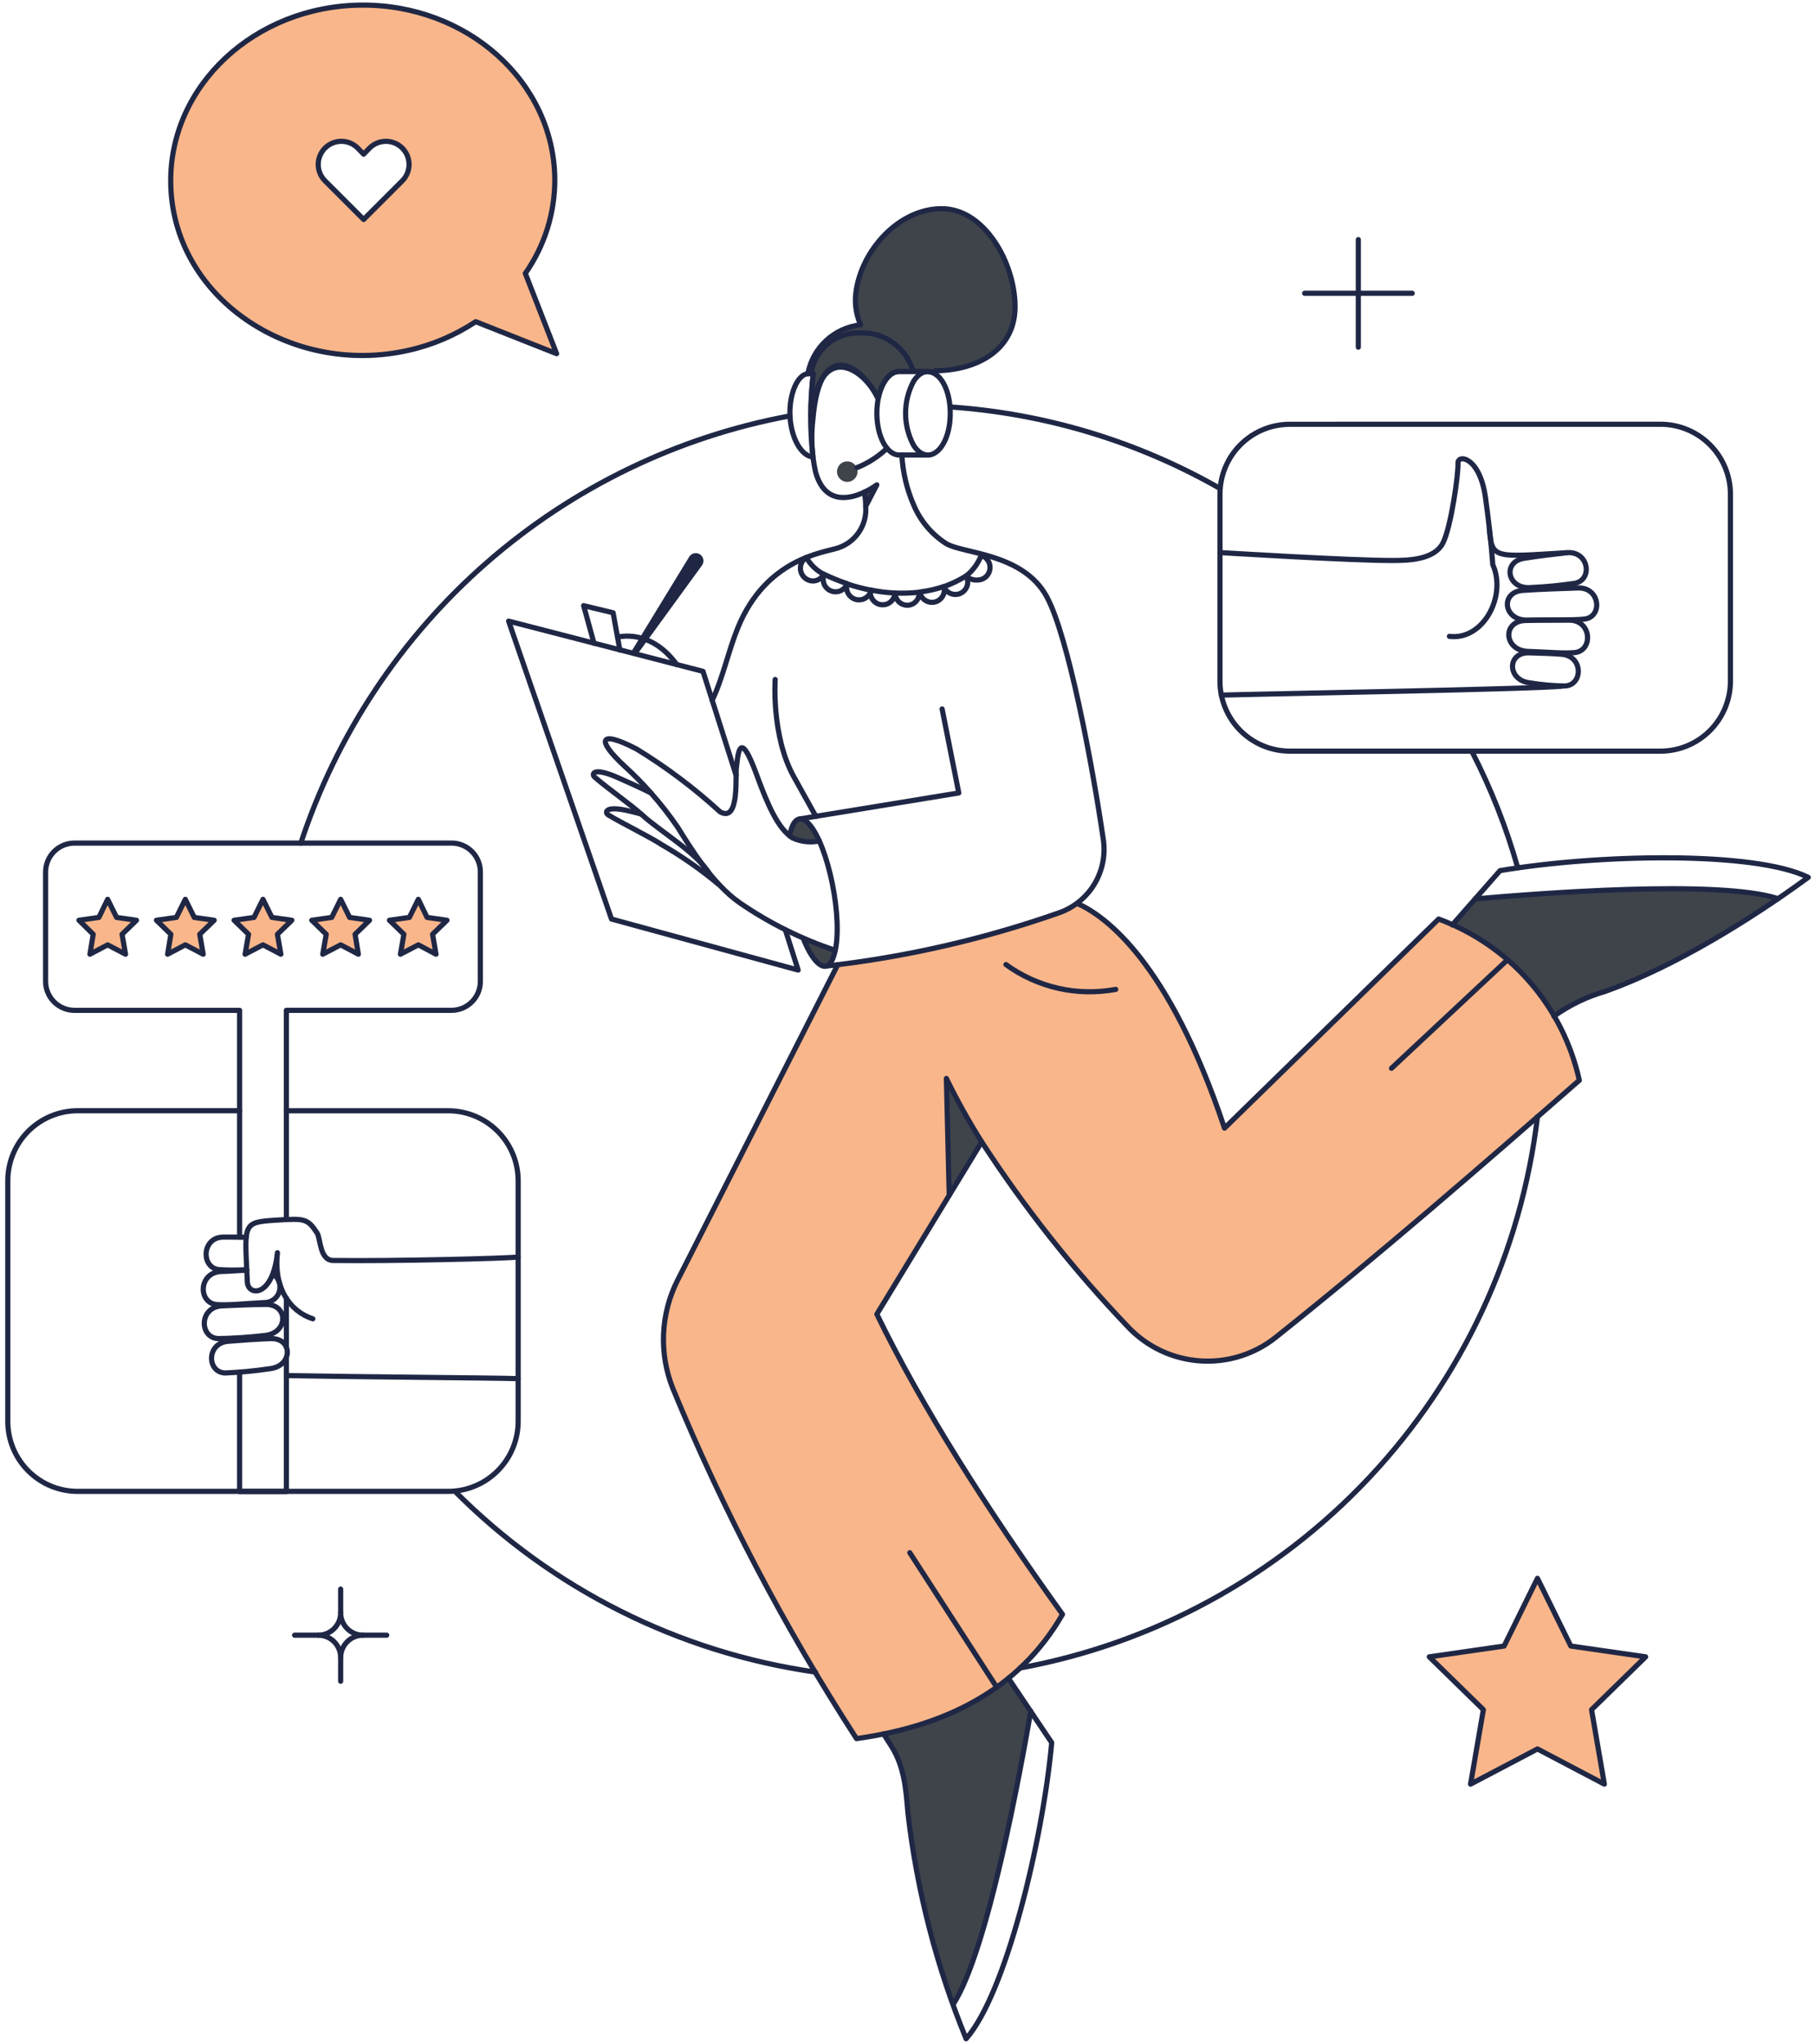 <svg width="270" height="304" viewBox="0 0 270 304" fill="none" xmlns="http://www.w3.org/2000/svg">
<path d="M214.013 136.694L182.194 167.821C173.904 143.016 164.437 136.212 160.263 134.365C156.061 137.559 135.349 142.098 124.662 143.471L100.827 190.445C99.573 192.929 98.863 195.651 98.743 198.431C98.623 201.211 99.096 203.984 100.131 206.567C107.626 224.718 116.769 242.144 127.445 258.626C140.511 256.811 151.551 251.487 158.085 240.144C146.681 224.264 137.123 209.2 130.47 195.498L141.237 177.805L140.784 160.441C147.377 174.054 158.873 187.845 167.794 197.343C170.6 200.319 174.424 202.129 178.504 202.414C182.582 202.7 186.621 201.441 189.815 198.886C205.332 186.514 220.184 173.598 234.945 160.678C233.737 155.25 231.189 150.211 227.532 146.021C223.876 141.832 219.228 138.625 214.013 136.694Z" fill="#F9B68A"/>
<path fill-rule="evenodd" clip-rule="evenodd" d="M82.801 52.606L70.765 47.846C67.699 49.88 64.284 51.329 60.691 52.122C43.117 56.054 25.551 44.141 25.392 27.107C25.25 12.709 37.91 0.918 53.699 0.759C69.46 0.61 82.363 12.134 82.53 26.57C82.572 31.611 81.038 36.539 78.143 40.666L82.801 52.606ZM58.722 21.307C59.352 21.567 59.891 22.009 60.269 22.576C60.648 23.143 60.85 23.809 60.849 24.491C60.849 24.943 60.76 25.391 60.587 25.809C60.413 26.226 60.16 26.606 59.84 26.925L54.092 32.642L48.345 26.925C48.026 26.606 47.772 26.226 47.599 25.808C47.426 25.39 47.337 24.943 47.337 24.49C47.337 23.577 47.7 22.701 48.345 22.055C48.991 21.41 49.867 21.047 50.78 21.047C51.232 21.047 51.68 21.136 52.098 21.309C52.516 21.482 52.895 21.736 53.215 22.055L54.091 22.933L54.97 22.055C55.451 21.574 56.064 21.245 56.732 21.112C57.4 20.979 58.093 21.047 58.722 21.307Z" fill="#F9B68A"/>
<path d="M16.011 133.762L17.342 136.454L20.306 136.877L18.159 138.964L18.673 141.927L16.011 140.536L13.38 141.927L13.864 138.964L11.746 136.877L14.71 136.454L16.011 133.762Z" fill="#F9B68A"/>
<path d="M27.565 133.762L28.896 136.454L31.86 136.877L29.712 138.964L30.227 141.927L27.565 140.536L24.933 141.927L25.417 138.964L23.27 136.877L26.234 136.454L27.565 133.762Z" fill="#F9B68A"/>
<path d="M39.121 133.762L40.452 136.454L43.416 136.877L41.267 138.964L41.783 141.927L39.121 140.536L36.459 141.927L36.973 138.964L34.824 136.877L37.79 136.454L39.121 133.762Z" fill="#F9B68A"/>
<path d="M50.676 133.762L52.007 136.454L54.971 136.877L52.824 138.964L53.308 141.927L50.676 140.536L48.014 141.927L48.529 138.964L46.381 136.877L49.345 136.454L50.676 133.762Z" fill="#F9B68A"/>
<path d="M62.229 133.762L63.529 136.454L66.494 136.877L64.346 138.964L64.86 141.927L62.229 140.536L59.567 141.927L60.081 138.964L57.934 136.877L60.898 136.454L62.229 133.762Z" fill="#F9B68A"/>
<path d="M244.805 246.434L233.674 244.83L228.713 234.758L223.752 244.83L212.621 246.434L220.667 254.298L218.761 265.369L228.713 260.136L238.665 265.369L236.759 254.298L244.805 246.434Z" fill="#F9B68A"/>
<path d="M128.566 73.204C128.71 73.901 128.781 74.61 128.778 75.322L130.44 72.115C129.848 72.531 129.221 72.895 128.566 73.204Z" fill="#3F444B"/>
<path d="M124.243 141.353C123.424 145.406 121.186 143.864 119.492 139.568C121.036 140.261 122.622 140.858 124.241 141.353H124.243Z" fill="#3F444B"/>
<path d="M121.881 125.082C121.134 125.268 120.357 125.3 119.598 125.175C118.838 125.05 118.112 124.77 117.465 124.354C118.161 120.478 120.157 121.24 121.881 125.082Z" fill="#3F444B"/>
<path d="M102.522 82.824L94.022 96.738C93.951 96.847 93.925 96.979 93.951 97.106C93.977 97.233 94.052 97.345 94.16 97.417C94.268 97.488 94.4 97.514 94.528 97.489C94.655 97.464 94.767 97.389 94.839 97.281L104.428 84.095C104.519 83.97 104.584 83.828 104.619 83.677C104.654 83.526 104.658 83.37 104.631 83.218C104.604 83.065 104.547 82.92 104.462 82.79C104.377 82.661 104.267 82.55 104.139 82.464C104.01 82.378 103.865 82.319 103.713 82.291C103.561 82.263 103.404 82.265 103.253 82.299C103.102 82.333 102.96 82.397 102.834 82.487C102.708 82.577 102.602 82.692 102.522 82.824Z" fill="#1F2745"/>
<path d="M124.512 70.149C124.512 70.555 124.673 70.944 124.959 71.23C125.246 71.517 125.635 71.678 126.04 71.678C126.445 71.678 126.834 71.517 127.121 71.23C127.407 70.944 127.568 70.555 127.568 70.149C127.568 69.744 127.407 69.355 127.121 69.069C126.834 68.782 126.445 68.621 126.04 68.621C125.635 68.621 125.246 68.782 124.959 69.069C124.673 69.355 124.512 69.744 124.512 70.149Z" fill="#3F444B"/>
<path d="M146.047 169.846L141.208 177.771L140.754 160.408C142.355 163.643 144.121 166.793 146.047 169.846Z" fill="#3F444B"/>
<path d="M219.458 133.698L216.07 137.572C222.427 140.363 227.719 145.124 231.164 151.152C233.475 149.494 236.053 148.245 238.787 147.461C247.895 143.885 256.555 139.256 264.588 133.668C255.756 130.736 228.563 132.912 219.458 133.698Z" fill="#3F444B"/>
<path d="M150.073 249.641C144.636 253.872 138.251 256.717 131.469 257.929L132.559 259.653C134.525 262.708 134.767 266.065 135.068 269.695C136.187 279.421 138.431 288.984 141.755 298.192C146.897 290.391 151.767 263.558 153.34 254.544L150.073 249.641Z" fill="#3F444B"/>
<path d="M151.003 45.619C151.003 39.206 146.528 31.039 140.085 31.039C133.671 31.039 128.107 37.27 127.319 43.532C127.116 45.163 127.36 46.818 128.024 48.322C126.111 48.527 124.316 49.343 122.904 50.649C121.491 51.954 120.537 53.68 120.182 55.57L120.967 55.54C120.744 57.68 120.641 59.83 120.658 61.981C121.955 50.439 128.573 54.79 130.616 59.291C131.093 56.931 132.31 55.268 133.733 55.268H137.996C138.458 55.284 138.902 55.443 139.27 55.721C139.228 55.529 139.182 55.336 139.133 55.145C145.496 55.081 151.003 51.966 151.003 45.619Z" fill="#3F444B"/>
<path d="M151.003 45.619C151.003 39.206 146.528 31.039 140.085 31.039C133.671 31.039 128.107 37.27 127.319 43.532C127.116 45.163 127.36 46.818 128.024 48.322C126.111 48.527 124.316 49.343 122.904 50.649C121.491 51.954 120.537 53.68 120.182 55.57L120.967 55.54C120.744 57.68 120.641 59.83 120.658 61.981C121.955 50.439 128.573 54.79 130.616 59.291C131.093 56.931 132.31 55.268 133.733 55.268H137.996C138.458 55.284 138.902 55.443 139.27 55.721C139.228 55.529 139.182 55.336 139.133 55.145C145.496 55.081 151.003 51.966 151.003 45.619Z" stroke="#1F2745" stroke-width="0.769" stroke-linejoin="round"/>
<path d="M121.304 248.702C100.966 245.803 82.128 236.351 67.644 221.781" stroke="#1F2745" stroke-width="0.769" stroke-linecap="round" stroke-linejoin="round"/>
<path d="M228.716 166.096C226.324 186.193 217.56 204.997 203.707 219.753C189.854 234.51 171.641 244.443 151.734 248.098" stroke="#1F2745" stroke-width="0.769" stroke-linecap="round" stroke-linejoin="round"/>
<path d="M218.945 111.74C221.795 117.276 224.085 123.083 225.781 129.074" stroke="#1F2745" stroke-width="0.769" stroke-linecap="round" stroke-linejoin="round"/>
<path d="M42.599 181.4V150.275H67.16C68.3 150.275 69.394 149.822 70.2 149.016C71.006 148.21 71.459 147.116 71.459 145.976V129.677C71.458 129.114 71.347 128.556 71.131 128.035C70.914 127.515 70.597 127.042 70.198 126.645C69.799 126.247 69.325 125.932 68.803 125.718C68.282 125.504 67.724 125.394 67.16 125.397H11.08C10.515 125.397 9.955 125.509 9.433 125.726C8.911 125.943 8.436 126.261 8.037 126.662C7.638 127.063 7.322 127.539 7.107 128.062C6.893 128.585 6.783 129.145 6.785 129.711V145.979C6.785 147.119 7.238 148.213 8.044 149.019C8.85 149.825 9.944 150.278 11.084 150.278H35.642V183.998" stroke="#1F2745" stroke-width="0.769" stroke-linecap="round" stroke-linejoin="round"/>
<path d="M42.6 200.396V193.076" stroke="#1F2745" stroke-width="0.769" stroke-linecap="round" stroke-linejoin="round"/>
<path d="M35.643 204.103V221.843H42.6V201.879" stroke="#1F2745" stroke-width="0.769" stroke-linecap="round" stroke-linejoin="round"/>
<path d="M42.6 165.213H66.677C69.437 165.215 72.082 166.311 74.034 168.262C75.985 170.214 77.081 172.859 77.083 175.619V211.402C77.083 214.163 75.987 216.812 74.036 218.766C72.085 220.72 69.439 221.82 66.677 221.823H11.566C10.2 221.826 8.847 221.558 7.585 221.037C6.323 220.515 5.176 219.75 4.21 218.784C3.244 217.819 2.477 216.673 1.954 215.412C1.43 214.15 1.161 212.798 1.16 211.432V175.612C1.161 172.853 2.258 170.207 4.209 168.256C6.16 166.304 8.806 165.208 11.566 165.207H35.643" stroke="#1F2745" stroke-width="0.769" stroke-linecap="round" stroke-linejoin="round"/>
<path d="M39.303 198.646C42.9 198.362 42.993 193.983 39.514 194.018C36.913 194.045 35.098 194.14 33.041 194.23C29.593 194.389 29.625 198.978 32.466 199.099C34.751 199.065 37.033 198.914 39.303 198.646Z" stroke="#1F2745" stroke-width="0.769" stroke-linecap="round" stroke-linejoin="round"/>
<path d="M36.62 184.032C35.375 184.002 34.447 184.002 33.277 184.002C29.982 183.972 29.859 188.57 32.581 188.842C33.95 188.933 35.326 188.933 36.697 188.842" stroke="#1F2745" stroke-width="0.769" stroke-linecap="round" stroke-linejoin="round"/>
<path d="M40.12 203.579C43.596 203.2 43.598 198.981 40.241 199.102C37.73 199.193 35.976 199.347 33.979 199.495C30.652 199.742 30.773 204.174 33.526 204.214C35.733 204.119 37.934 203.907 40.12 203.579Z" stroke="#1F2745" stroke-width="0.769" stroke-linecap="round" stroke-linejoin="round"/>
<path d="M36.707 188.934C35.398 188.965 34.263 189.085 32.981 189.113C29.479 189.204 29.412 193.869 32.314 194.049C34.066 194.155 35.914 193.928 39.271 193.746C39.646 193.758 40.018 193.677 40.355 193.513C40.692 193.349 40.984 193.105 41.206 192.802C41.428 192.5 41.573 192.148 41.629 191.777C41.684 191.407 41.649 191.028 41.526 190.674C41.362 190.2 41.049 189.792 40.634 189.511" stroke="#1F2745" stroke-width="0.769" stroke-linecap="round" stroke-linejoin="round"/>
<path d="M77.083 186.966C75.359 187.178 58.511 187.603 49.557 187.481C47.531 187.452 47.706 184.219 47.169 183.397C45.737 181.202 45.294 181.215 40.999 181.487C35.947 181.805 36.414 182.031 36.796 190.682C36.888 192.8 40.575 193.042 41.271 186.327C40.698 191.499 43.056 195.038 46.534 196.157" stroke="#1F2745" stroke-width="0.769" stroke-linecap="round" stroke-linejoin="round"/>
<path d="M77.082 205.053C72.727 204.932 53.973 204.811 42.6 204.6" stroke="#1F2745" stroke-width="0.769" stroke-linecap="round" stroke-linejoin="round"/>
<path d="M16.011 133.762L17.342 136.454L20.306 136.877L18.159 138.964L18.673 141.927L16.011 140.536L13.38 141.927L13.864 138.964L11.746 136.877L14.71 136.454L16.011 133.762Z" stroke="#1F2745" stroke-width="0.769" stroke-linecap="round" stroke-linejoin="round"/>
<path d="M27.567 133.762L28.898 136.454L31.862 136.877L29.714 138.964L30.229 141.927L27.567 140.536L24.935 141.927L25.419 138.964L23.271 136.877L26.236 136.454L27.567 133.762Z" stroke="#1F2745" stroke-width="0.769" stroke-linecap="round" stroke-linejoin="round"/>
<path d="M39.121 133.762L40.452 136.454L43.417 136.877L41.269 138.964L41.783 141.927L39.121 140.536L36.46 141.927L36.974 138.964L34.826 136.877L37.791 136.454L39.121 133.762Z" stroke="#1F2745" stroke-width="0.769" stroke-linecap="round" stroke-linejoin="round"/>
<path d="M50.676 133.762L52.007 136.454L54.971 136.877L52.824 138.964L53.308 141.927L50.676 140.536L48.014 141.927L48.529 138.964L46.381 136.877L49.345 136.454L50.676 133.762Z" stroke="#1F2745" stroke-width="0.769" stroke-linecap="round" stroke-linejoin="round"/>
<path d="M62.231 133.762L63.531 136.454L66.496 136.877L64.348 138.964L64.862 141.927L62.231 140.536L59.569 141.927L60.083 138.964L57.935 136.877L60.9 136.454L62.231 133.762Z" stroke="#1F2745" stroke-width="0.769" stroke-linecap="round" stroke-linejoin="round"/>
<path d="M227.322 96.89C223.723 96.764 223.42 92.413 226.899 92.292C229.5 92.201 231.315 92.231 233.402 92.231C236.85 92.231 237.03 96.848 234.188 97.071C232.464 97.21 230.649 97.006 227.322 96.89Z" stroke="#1F2745" stroke-width="0.769" stroke-linecap="round" stroke-linejoin="round"/>
<path d="M227.626 101.577C224.149 101.196 224.147 96.979 227.505 97.1C230.015 97.191 230.318 97.164 232.281 97.312C235.608 97.56 235.487 101.989 232.734 102.031C231.023 102.003 229.315 101.851 227.626 101.577Z" stroke="#1F2745" stroke-width="0.769" stroke-linecap="round" stroke-linejoin="round"/>
<path d="M215.618 94.65C220.639 95.287 224.178 88.661 222.061 83.973C222.061 83.973 221.819 80.01 220.972 73.96C220.125 67.911 216.797 67.487 216.888 68.939C216.979 70.391 215.86 78.405 214.65 80.766C213.349 83.306 209.387 83.356 207.269 83.368C201.159 83.398 181.498 82.188 181.498 82.188" stroke="#1F2745" stroke-width="0.769" stroke-linecap="round" stroke-linejoin="round"/>
<path d="M181.68 103.391C187.76 103.21 227.868 102.514 232.315 102.061" stroke="#1F2745" stroke-width="0.769" stroke-linecap="round" stroke-linejoin="round"/>
<path d="M227.716 87.391C224.237 87.689 223.417 83.556 226.748 83.036C229.23 82.647 230.982 82.458 232.979 82.219C236.306 81.821 237.026 86.177 234.31 86.756C232.124 87.081 229.923 87.293 227.716 87.391Z" stroke="#1F2745" stroke-width="0.769" stroke-linecap="round" stroke-linejoin="round"/>
<path d="M227.141 92.231C223.638 92.262 223.148 88.058 226.536 87.814C229.046 87.633 232.745 87.517 234.733 87.451C238.06 87.34 238.455 91.762 235.701 92.079C234.039 92.27 230.347 92.2 227.141 92.231Z" stroke="#1F2745" stroke-width="0.769" stroke-linecap="round" stroke-linejoin="round"/>
<path d="M221.547 78.559C221.94 83.186 222.152 82.857 232.981 82.22" stroke="#1F2745" stroke-width="0.769" stroke-linecap="round" stroke-linejoin="round"/>
<path d="M247.014 63.102C249.773 63.102 252.419 64.199 254.371 66.15C256.322 68.101 257.418 70.748 257.419 73.507V101.305C257.42 104.066 256.325 106.715 254.373 108.668C252.422 110.622 249.775 111.721 247.014 111.724H191.902C189.143 111.728 186.495 110.636 184.541 108.688C182.587 106.74 181.487 104.095 181.482 101.335V73.513C181.481 70.756 182.573 68.111 184.52 66.158C185.485 65.192 186.631 64.425 187.892 63.901C189.154 63.378 190.506 63.108 191.872 63.108L247.014 63.102Z" stroke="#1F2745" stroke-width="0.769" stroke-linecap="round" stroke-linejoin="round"/>
<path d="M128.564 73.204C129.224 72.904 129.851 72.539 130.438 72.115L128.776 75.322" stroke="#1F2745" stroke-width="0.769" stroke-linecap="round" stroke-linejoin="round"/>
<path d="M134.16 67.67C134.298 70.257 134.903 72.799 135.945 75.171C136.942 77.506 138.617 79.487 140.754 80.858C143.262 82.375 152.159 82.248 155.697 88.722C158.905 94.589 162.501 113.707 164.134 124.899C164.466 127.173 164.004 129.492 162.824 131.464C161.645 133.436 159.821 134.941 157.661 135.725C146.373 139.699 134.67 142.377 122.777 143.707" stroke="#1F2745" stroke-width="0.769" stroke-linecap="round" stroke-linejoin="round"/>
<path d="M130.626 59.291C128.541 54.694 122.017 49.701 120.948 62.195C120.618 64.85 120.741 67.542 121.311 70.155C122.641 75.055 126.332 74.269 128.571 73.21C128.714 73.908 128.784 74.616 128.783 75.328C128.887 76.668 128.539 78.005 127.793 79.124C127.047 80.243 125.947 81.079 124.669 81.498C122.669 82.188 114.002 82.974 109.757 93.386C108.36 96.802 107.518 100.917 105.945 104.154" stroke="#1F2745" stroke-width="0.769" stroke-linecap="round" stroke-linejoin="round"/>
<path d="M140.148 105.449L142.628 117.942L118.945 121.813" stroke="#1F2745" stroke-width="0.769" stroke-linecap="round" stroke-linejoin="round"/>
<path d="M121.881 125.081C120.535 125.363 119.135 125.203 117.888 124.626C115.771 123.264 114.226 119.813 112.564 115.249C110.176 108.741 109.842 111.498 109.57 113.975C109.323 115.207 110.105 122.435 107.12 120.751C103.287 117.24 99.124 114.11 94.688 111.402C89.02 108.459 88.67 110.068 92.994 114.034C94.323 115.245 95.585 116.527 96.775 117.876C98.224 119.502 99.567 121.22 100.798 123.018C102.629 125.96 106 131.516 110.114 134.33C114.472 137.317 119.227 139.679 124.24 141.346" stroke="#1F2745" stroke-width="0.769" stroke-linecap="round" stroke-linejoin="round"/>
<path d="M105.515 129.95C103.701 126.865 98.221 123.662 95.6 121.274C93.813 119.644 90.422 117.294 88.462 115.587C87.976 115.165 88.159 114.014 91.88 115.648C92.708 116.014 95.55 117.281 96.828 117.94" stroke="#1F2745" stroke-width="0.769" stroke-linecap="round" stroke-linejoin="round"/>
<path d="M95.384 121.079C94.73 120.9 94.168 120.76 93.87 120.693C89.938 119.695 89.936 120.876 90.483 121.208C92.686 122.545 96.448 124.342 98.468 125.654C101.434 127.365 104.247 129.329 106.877 131.522" stroke="#1F2745" stroke-width="0.769" stroke-linecap="round" stroke-linejoin="round"/>
<path d="M117.469 124.324C118.032 121.232 119.435 121.126 120.857 123.21C123.658 127.303 125.633 138.394 123.881 142.597C122.885 144.996 120.978 143.347 119.491 139.572" stroke="#1F2745" stroke-width="0.769" stroke-linecap="round" stroke-linejoin="round"/>
<path d="M116.828 138.299L118.733 144.287L90.966 136.696L75.66 92.383L104.577 99.854L109.508 115.341" stroke="#1F2745" stroke-width="0.769" stroke-linecap="round" stroke-linejoin="round"/>
<path d="M88.365 95.68L86.822 90.084L91.208 91.143L92.206 96.678" stroke="#1F2745" stroke-width="0.769" stroke-linecap="round" stroke-linejoin="round"/>
<path d="M131.922 66.701C130.645 67.922 129.146 68.887 127.506 69.544" stroke="#1F2745" stroke-width="0.769" stroke-linecap="round" stroke-linejoin="round"/>
<path d="M115.317 101.062C115.317 101.062 114.716 109.454 118.099 115.55L121.366 121.418" stroke="#1F2745" stroke-width="0.769" stroke-linecap="round" stroke-linejoin="round"/>
<path d="M124.614 143.506L100.798 190.415C99.543 192.898 98.832 195.621 98.712 198.401C98.592 201.181 99.066 203.955 100.102 206.537C107.587 224.693 116.73 242.119 127.416 258.595C140.481 256.78 151.522 251.457 158.056 240.114C146.652 224.234 137.094 209.17 130.441 195.468L146.042 169.848C152.424 179.667 159.704 188.872 167.791 197.343C170.597 200.318 174.42 202.129 178.5 202.414C182.58 202.7 186.617 201.441 189.811 198.886C205.322 186.506 220.18 173.598 234.941 160.678C233.74 155.248 231.194 150.206 227.538 146.016C223.882 141.826 219.232 138.62 214.014 136.694L182.157 167.797C173.878 143.013 164.408 136.21 160.233 134.365" stroke="#1F2745" stroke-width="0.769" stroke-linecap="round" stroke-linejoin="round"/>
<path d="M141.207 177.771L140.783 160.408C142.362 163.649 144.119 166.8 146.046 169.846" stroke="#1F2745" stroke-width="0.769" stroke-linecap="round" stroke-linejoin="round"/>
<path d="M219.457 133.699C228.531 132.916 255.544 130.752 264.511 133.666" stroke="#1F2745" stroke-width="0.769" stroke-linecap="round" stroke-linejoin="round"/>
<path d="M216.039 137.573L223.147 129.497C237.606 127.047 260.988 126.533 268.997 130.495C260.222 136.909 248.938 143.855 238.779 147.463C236.046 148.247 233.468 149.496 231.157 151.153" stroke="#1F2745" stroke-width="0.769" stroke-linecap="round" stroke-linejoin="round"/>
<path d="M150.009 249.609L156.452 259.198C155.121 273.808 149.616 296.554 143.716 303.239C139.312 292.505 136.402 281.219 135.065 269.694C134.767 266.064 134.522 262.707 132.556 259.652L131.441 257.901" stroke="#1F2745" stroke-width="0.769" stroke-linecap="round" stroke-linejoin="round"/>
<path d="M91.875 94.771C91.875 94.771 96.715 93.38 100.677 98.855" stroke="#1F2745" stroke-width="0.769" stroke-linecap="round" stroke-linejoin="round"/>
<path d="M119.945 82.914C119.602 83.133 119.338 83.456 119.193 83.835C119.047 84.215 119.027 84.631 119.135 85.023C119.243 85.415 119.474 85.761 119.794 86.012C120.114 86.263 120.506 86.405 120.913 86.416C121.25 86.415 121.581 86.321 121.868 86.145C122.156 85.969 122.391 85.718 122.546 85.418C121.453 84.855 120.549 83.984 119.945 82.914Z" stroke="#1F2745" stroke-width="0.769" stroke-linecap="round" stroke-linejoin="round"/>
<path d="M122.454 86.18C122.452 86.614 122.604 87.033 122.881 87.366C123.159 87.698 123.545 87.922 123.971 87.998C124.397 88.074 124.837 87.998 125.212 87.782C125.588 87.566 125.875 87.224 126.023 86.817C124.858 86.422 123.715 85.957 122.605 85.426C122.497 85.663 122.446 85.919 122.454 86.18Z" stroke="#1F2745" stroke-width="0.769" stroke-linecap="round" stroke-linejoin="round"/>
<path d="M125.934 87.364C125.932 87.82 126.099 88.26 126.402 88.601C126.705 88.942 127.122 89.159 127.575 89.212C128.028 89.264 128.484 89.148 128.857 88.885C129.23 88.622 129.492 88.231 129.595 87.787C128.386 87.553 127.194 87.24 126.026 86.85C125.963 87.014 125.932 87.188 125.934 87.364Z" stroke="#1F2745" stroke-width="0.769" stroke-linecap="round" stroke-linejoin="round"/>
<path d="M129.474 88.056C129.457 88.54 129.632 89.011 129.961 89.366C130.29 89.722 130.746 89.932 131.229 89.952C131.713 89.972 132.185 89.8 132.542 89.473C132.899 89.146 133.113 88.691 133.135 88.208C131.916 88.148 130.704 87.996 129.507 87.754C129.512 87.841 129.475 87.966 129.475 88.056H129.474Z" stroke="#1F2745" stroke-width="0.769" stroke-linecap="round" stroke-linejoin="round"/>
<path d="M133.162 88.207C133.162 88.683 133.349 89.14 133.683 89.48C134.017 89.819 134.471 90.014 134.947 90.022C135.195 90.024 135.441 89.974 135.669 89.876C135.896 89.777 136.101 89.632 136.27 89.45C136.437 89.267 136.565 89.052 136.644 88.817C136.723 88.582 136.753 88.333 136.731 88.086C135.546 88.217 134.353 88.257 133.162 88.207Z" stroke="#1F2745" stroke-width="0.769" stroke-linecap="round" stroke-linejoin="round"/>
<path d="M138.635 89.594C138.921 89.592 139.203 89.525 139.459 89.397C139.715 89.269 139.938 89.084 140.111 88.855C140.284 88.627 140.401 88.362 140.455 88.081C140.508 87.8 140.496 87.51 140.42 87.234C139.251 87.631 138.045 87.903 136.82 88.051C136.893 88.481 137.114 88.871 137.446 89.153C137.778 89.436 138.199 89.591 138.635 89.594Z" stroke="#1F2745" stroke-width="0.769" stroke-linecap="round" stroke-linejoin="round"/>
<path d="M142.115 88.419C142.437 88.419 142.755 88.335 143.034 88.175C143.314 88.014 143.547 87.782 143.708 87.503C143.871 87.225 143.957 86.908 143.959 86.586C143.96 86.263 143.877 85.946 143.718 85.666C142.667 86.316 141.553 86.852 140.391 87.269C140.536 87.607 140.776 87.896 141.082 88.1C141.388 88.304 141.747 88.415 142.115 88.419Z" stroke="#1F2745" stroke-width="0.769" stroke-linecap="round" stroke-linejoin="round"/>
<path d="M145.957 82.611C146.383 82.741 146.749 83.019 146.988 83.395C147.227 83.772 147.324 84.221 147.261 84.662C147.2 85.103 146.983 85.508 146.65 85.804C146.317 86.099 145.888 86.266 145.443 86.273C145.129 86.299 144.813 86.258 144.516 86.154C144.219 86.05 143.948 85.884 143.719 85.668C144.728 84.871 145.502 83.814 145.957 82.611Z" stroke="#1F2745" stroke-width="0.769" stroke-linecap="round" stroke-linejoin="round"/>
<path d="M202.066 35.637V51.638" stroke="#1F2745" stroke-width="0.769" stroke-linecap="round" stroke-linejoin="round"/>
<path d="M210.081 43.623H194.08" stroke="#1F2745" stroke-width="0.769" stroke-linecap="round" stroke-linejoin="round"/>
<path d="M135.913 66.248C138.076 69.566 141.358 66.793 141.358 61.472C141.358 56.179 138.056 53.382 135.913 56.696C135.126 58.165 134.715 59.806 134.715 61.472C134.715 63.139 135.126 64.779 135.913 66.248Z" stroke="#1F2745" stroke-width="0.769" stroke-linecap="round" stroke-linejoin="round"/>
<path d="M138.032 55.238H133.769C131.917 55.238 130.437 58.037 130.441 61.469C130.446 64.902 131.924 67.678 133.769 67.678H137.763" stroke="#1F2745" stroke-width="0.769" stroke-linecap="round" stroke-linejoin="round"/>
<path d="M120.157 55.601C118.705 55.661 117.344 58.535 117.524 61.953C117.707 65.219 119.219 67.843 120.942 67.972C120.461 63.851 120.481 59.687 121.001 55.57L120.157 55.601Z" stroke="#1F2745" stroke-width="0.769" stroke-linecap="round" stroke-linejoin="round"/>
<path d="M120.67 55.388C120.969 53.677 121.885 52.134 123.245 51.052C124.606 49.971 126.315 49.426 128.05 49.52C129.799 49.466 131.515 50 132.924 51.036C134.333 52.073 135.354 53.552 135.823 55.237" stroke="#1F2745" stroke-width="0.769" stroke-linecap="round" stroke-linejoin="round"/>
<path d="M59.843 22.026C59.523 21.706 59.143 21.453 58.725 21.28C58.308 21.107 57.86 21.018 57.408 21.018C56.956 21.018 56.508 21.107 56.09 21.28C55.672 21.453 55.292 21.706 54.973 22.026L54.097 22.934L53.218 22.026C52.573 21.38 51.697 21.018 50.783 21.018C49.87 21.018 48.994 21.38 48.348 22.026C47.703 22.672 47.34 23.548 47.34 24.461C47.34 25.375 47.703 26.25 48.348 26.896L54.096 32.643L59.843 26.896C60.163 26.576 60.416 26.197 60.589 25.779C60.762 25.361 60.851 24.913 60.851 24.461C60.851 24.009 60.762 23.561 60.589 23.143C60.416 22.726 60.163 22.346 59.843 22.026Z" stroke="#1F2745" stroke-width="0.769" stroke-linecap="round" stroke-linejoin="round"/>
<path d="M70.766 47.846L82.803 52.606L78.145 40.666C81.04 36.539 82.573 31.611 82.531 26.57C82.365 12.134 69.461 0.61 53.702 0.759C37.912 0.918 25.253 12.709 25.396 27.107C25.555 44.141 43.12 56.054 60.694 52.122C64.286 51.329 67.701 49.879 70.766 47.846Z" stroke="#1F2745" stroke-width="0.769" stroke-linecap="round" stroke-linejoin="round"/>
<path d="M244.805 246.434L233.674 244.83L228.713 234.758L223.752 244.83L212.621 246.434L220.667 254.298L218.761 265.369L228.713 260.136L238.665 265.369L236.759 254.298L244.805 246.434Z" stroke="#1F2745" stroke-width="0.769" stroke-linecap="round" stroke-linejoin="round"/>
<path d="M141.359 60.531C155.483 61.496 169.205 65.642 181.498 72.661" stroke="#1F2745" stroke-width="0.769" stroke-linecap="round" stroke-linejoin="round"/>
<path d="M44.748 125.412C50.064 109.27 59.623 94.854 72.422 83.674C85.222 72.493 100.792 64.959 117.502 61.861" stroke="#1F2745" stroke-width="0.769" stroke-linecap="round" stroke-linejoin="round"/>
<path d="M224.237 142.773L206.996 158.896" stroke="#1F2745" stroke-width="0.769" stroke-linecap="round" stroke-linejoin="round"/>
<path d="M148.165 250.79L135.34 230.947" stroke="#1F2745" stroke-width="0.769" stroke-linecap="round" stroke-linejoin="round"/>
<path d="M149.645 143.469C151.973 145.162 154.623 146.362 157.431 146.997C160.24 147.631 163.148 147.686 165.978 147.159" stroke="#1F2745" stroke-width="0.769" stroke-linecap="round" stroke-linejoin="round"/>
<path d="M50.676 236.361V239.883" stroke="#1F2745" stroke-width="0.769" stroke-linecap="round" stroke-linejoin="round"/>
<path d="M57.527 243.213H54.006" stroke="#1F2745" stroke-width="0.769" stroke-linecap="round" stroke-linejoin="round"/>
<path d="M50.676 250.063V246.541" stroke="#1F2745" stroke-width="0.769" stroke-linecap="round" stroke-linejoin="round"/>
<path d="M43.824 243.213H47.347" stroke="#1F2745" stroke-width="0.769" stroke-linecap="round" stroke-linejoin="round"/>
<path d="M54.005 243.213C53.347 243.213 52.703 243.017 52.156 242.652C51.608 242.286 51.181 241.766 50.928 241.158C50.761 240.754 50.676 240.32 50.676 239.883C50.677 240.32 50.592 240.754 50.425 241.158C50.258 241.562 50.013 241.93 49.703 242.239C49.394 242.549 49.027 242.794 48.623 242.961C48.218 243.128 47.785 243.214 47.348 243.213C48.231 243.213 49.079 243.563 49.704 244.188C50.013 244.496 50.258 244.864 50.425 245.268C50.592 245.672 50.678 246.105 50.676 246.542C50.677 245.659 51.027 244.812 51.651 244.188C52.276 243.564 53.122 243.213 54.005 243.213Z" stroke="#1F2745" stroke-width="0.769" stroke-linecap="round" stroke-linejoin="round"/>
<path d="M153.337 254.539C151.77 263.52 146.93 290.182 141.811 298.099" stroke="#1F2745" stroke-width="0.769" stroke-linecap="round" stroke-linejoin="round"/>
</svg>
